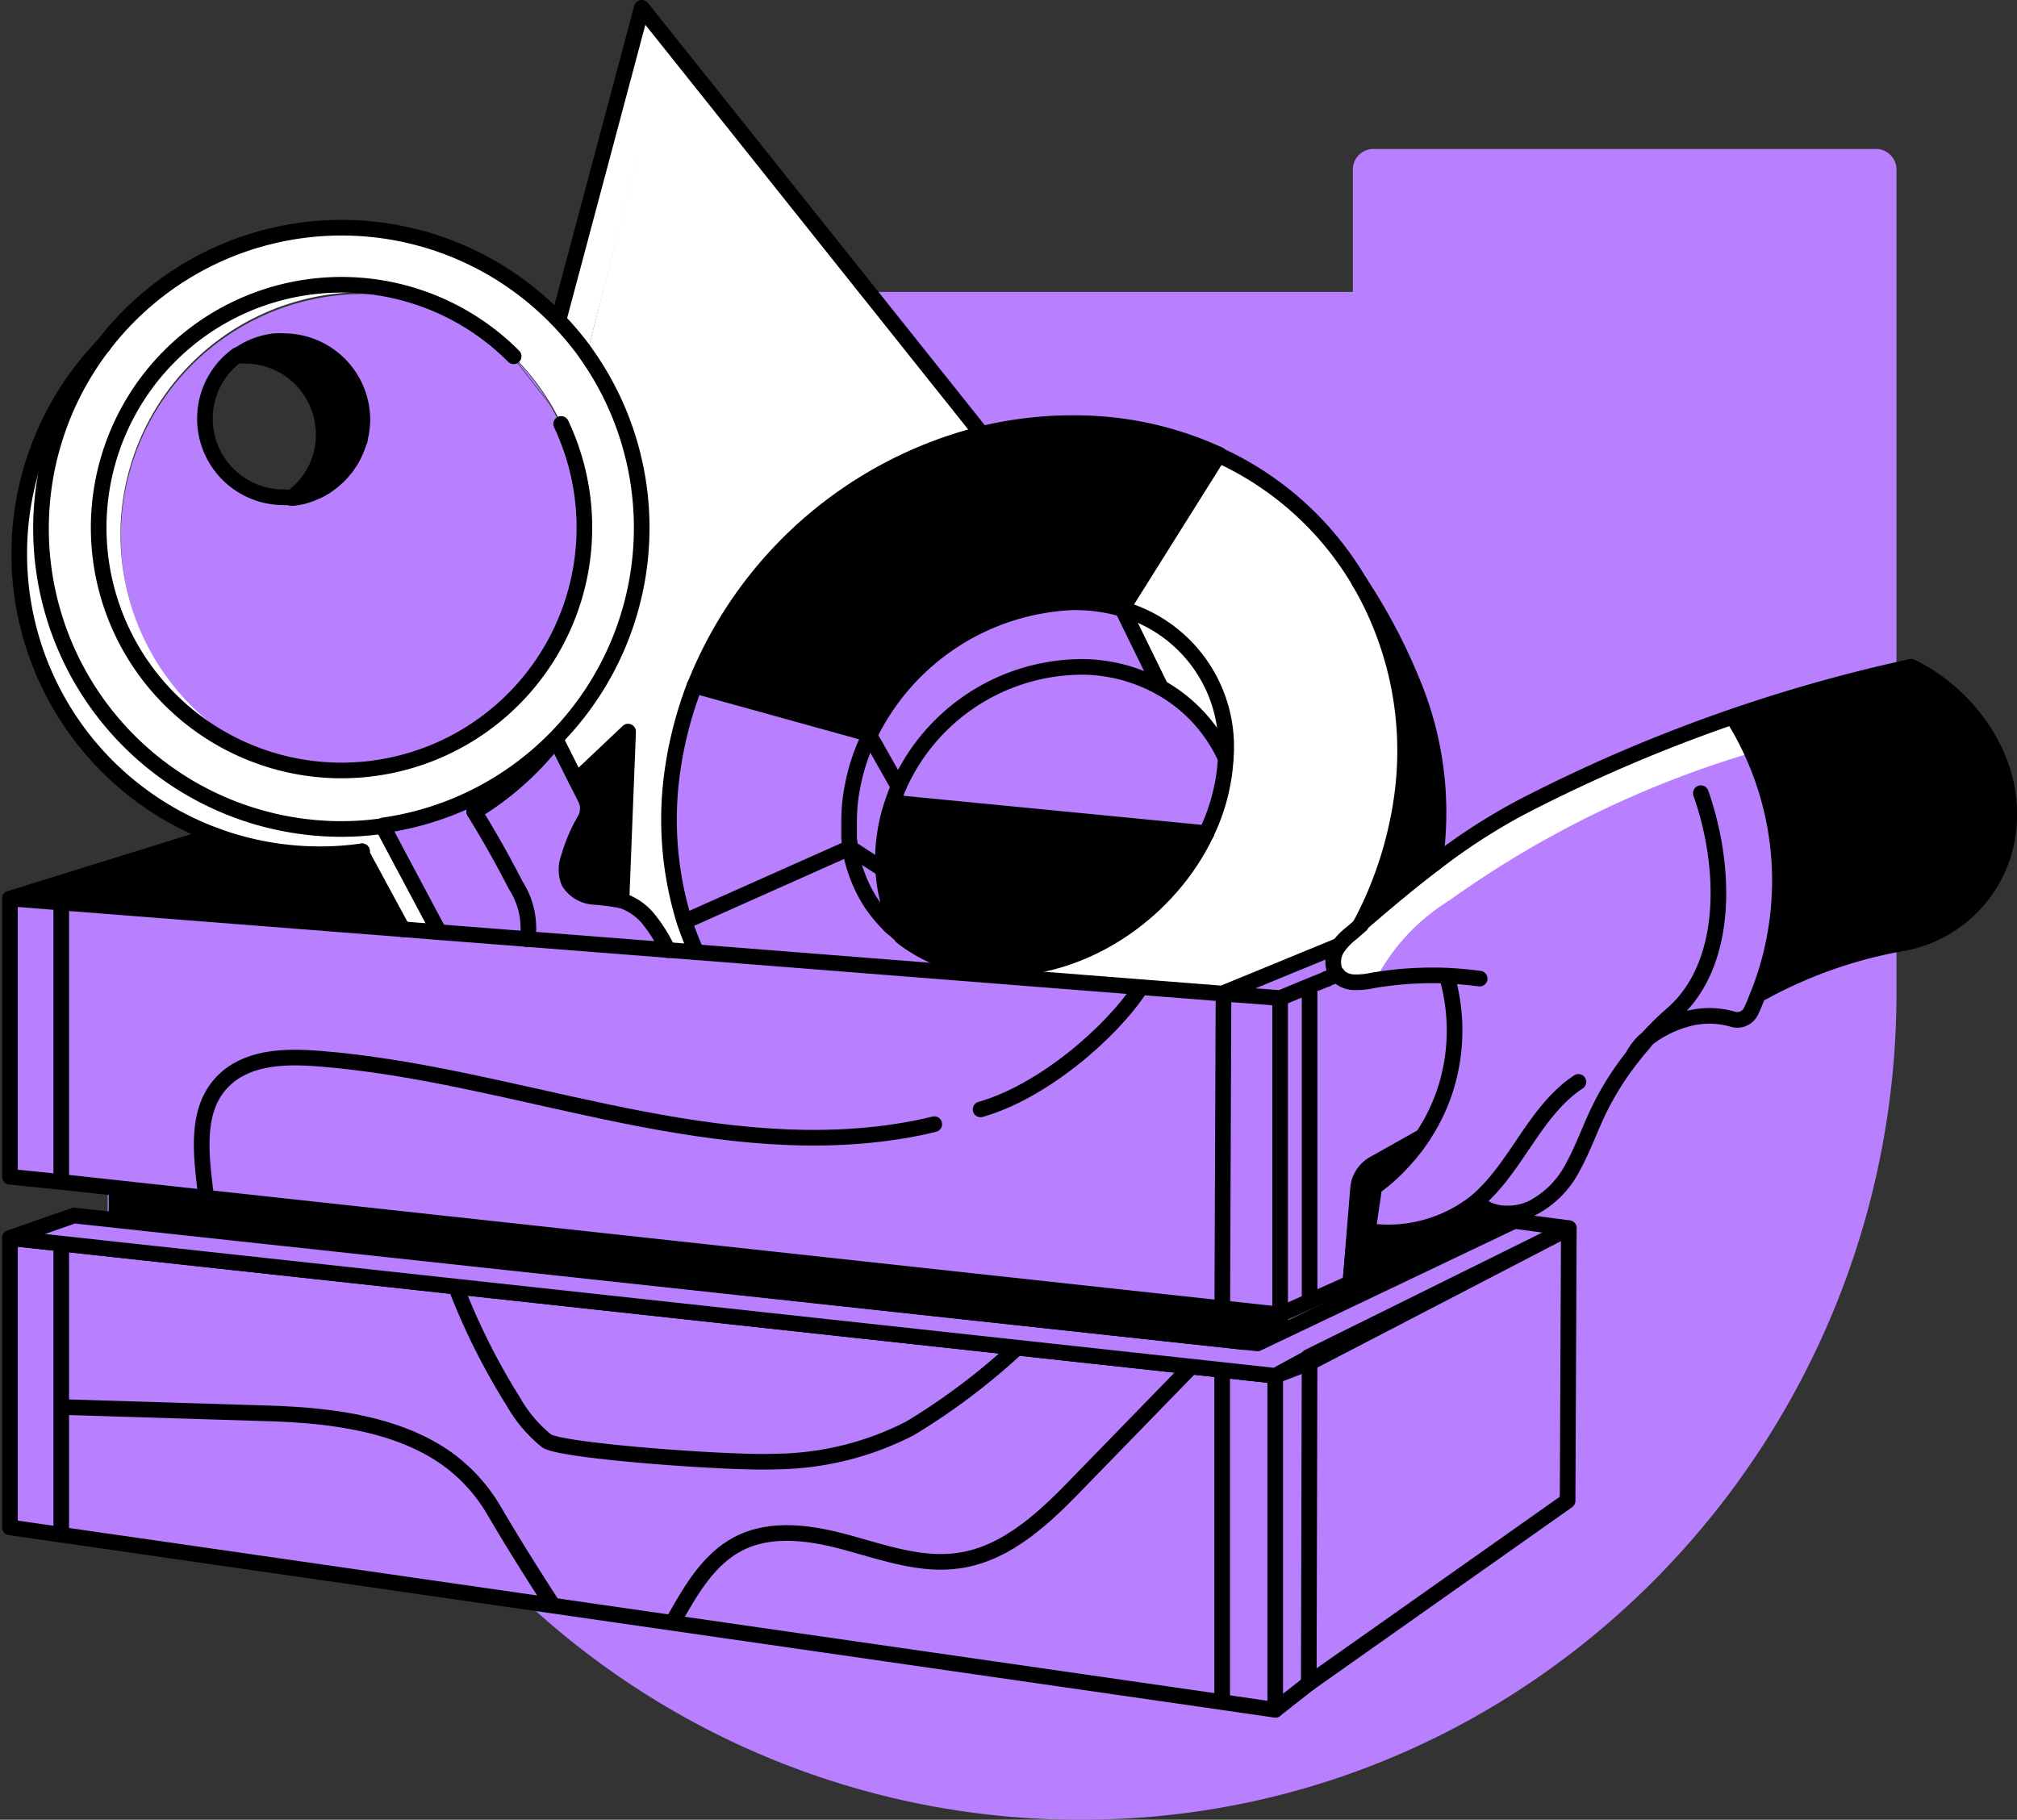 <svg xmlns="http://www.w3.org/2000/svg" width="129.037" height="116.426" viewBox="0 0 129.037 116.426">
  <rect x="0" y="0" width="129.037" height="116.426" fill="#333333" stroke="none"/>
  <g id="SEO_6" transform="translate(-2.441 -4.073)">
    <path id="Path_13199" data-name="Path 13199" d="M55.416,74.692H9.491V91.674H55.416Z" transform="translate(-0.163 -1.785)" fill="#b880ff"/>
    <path id="Path_13200" data-name="Path 13200" d="M72.707,120.73c28.667-.346,51.49-24.235,51.49-52.91v-52.7a1.316,1.316,0,0,0-1.281-1.281H90.7a1.316,1.316,0,0,0-1.281,1.281v7.868H55.976a1.316,1.316,0,0,0-1.29,1.29V51.92H21.216a1.324,1.324,0,0,0-1.29,1.29V69.932a52.053,52.053,0,0,0,52.78,50.8Z" transform="translate(-0.429 -0.236)" fill="#b880ff"/>
    <path id="Path_13201" data-name="Path 13201" d="M92.7,67.84a13.045,13.045,0,0,1,4.657-4.96,64.761,64.761,0,0,1,19.57-9.521,3.269,3.269,0,0,0-1.61-2.034A67.718,67.718,0,0,0,91.353,64.308c-.865.736-1.8,1.731-1.6,2.822S91.786,68.394,92.7,67.84Z" transform="translate(-2.206 -1.19)" fill="#fff"/>
    <path id="Path_13202" data-name="Path 13202" d="M24.352,53.784a15.5,15.5,0,0,0,15.51-15.536V36.888a7.182,7.182,0,0,0-.13-1.056c-.052-.346-.078-.485-.13-.718-.078-.39-.173-.77-.286-1.151s-.19-.64-.312-.961a8.9,8.9,0,0,0-.372-.943,7.737,7.737,0,0,0-.338-.718l-.182-.364c-.138-.268-.286-.528-.433-.77a15.58,15.58,0,0,0-7.227-6.258l-.407-.164-.138-.043-.173-.061h-.052c-.381-.147-.779-.268-1.177-.381l-.433-.112c-.26-.069-.511-.121-.77-.165l-.355-.061a1.314,1.314,0,0,0-.277-.052,1.144,1.144,0,0,1-.407-.052,14.709,14.709,0,0,0-1.869-.113,15.51,15.51,0,0,0-15.554,15.5v1.246a2,2,0,0,0,.069.614,3.749,3.749,0,0,1,.078.606,11.828,11.828,0,0,0,.286,1.359v.1c.061.234.121.467.19.684.147.459.3.866.485,1.324.061.147.121.3.19.441.112.268.242.528.372.77a3.236,3.236,0,0,0,.208.381,6.41,6.41,0,0,0,.537.865l.164.242c.182.268.381.545.589.814a14.967,14.967,0,0,0,1.575,1.731c.138.138.277.268.433.4A12.826,12.826,0,0,0,15.394,50.9c.156.112.312.225.485.329l.493.3c.234.138.467.268.692.381a5.28,5.28,0,0,0,.493.251,14.371,14.371,0,0,0,1.5.632A15.521,15.521,0,0,0,24.352,53.784Zm0,3.73A19.241,19.241,0,1,1,38.2,24.944c.372.381.718.779,1.056,1.186.1.138.216.26.312.389s.312.4.45.615A19.232,19.232,0,0,1,27.035,57.246a18.174,18.174,0,0,1-2.683.234Z" transform="translate(-0.051 -0.368)" fill="#fff"/>
    <path id="Path_13203" data-name="Path 13203" d="M22.915,59.294A19.221,19.221,0,0,1,9.066,26.733,19.224,19.224,0,0,0,24.317,57.675a18.18,18.18,0,0,0,2.683-.2v.2l3.566,6.6-2.354-.19-2.6-4.8V59.1A18.534,18.534,0,0,1,22.915,59.294Z" transform="translate(-0.015 -0.564)" fill="#fff"/>
    <path id="Path_13204" data-name="Path 13204" d="M61.385,56.786l19.691,1.921c-2.337,4.951-7.634,8.655-13.087,8.655H66.847a9.694,9.694,0,0,1-5.271-2.043A10.057,10.057,0,0,1,60.4,61.088a10.483,10.483,0,0,1,.1-2.2,10.609,10.609,0,0,1,.528-2.155Z" transform="translate(-1.459 -1.328)"/>
    <path id="Path_13205" data-name="Path 13205" d="M11.484,47.377c-.19-.294-.372-.6-.537-.866C11.112,46.78,11.3,47.083,11.484,47.377Z" transform="translate(-0.2 -1.068)" fill="#b880ff"/>
    <path id="Path_13206" data-name="Path 13206" d="M24.487,53.894a15.522,15.522,0,0,1-5.193-.865c-.389-.216-.77-.45-1.134-.7a15.51,15.51,0,0,1,7.712-28.969,14.957,14.957,0,0,1,4.2.589l.459.173a15.58,15.58,0,0,1,4.925,3.324l2.3,2.934c.147.242.294.5.433.77a2.367,2.367,0,0,1,.182.364,7.711,7.711,0,0,1,.337.718c.138.3.26.623.372.943s.216.632.312.961.208.762.286,1.151c.052.242.1.476.13.718s.1.7.13,1.056v1.359a15.5,15.5,0,0,1-15.45,15.476ZM18.307,27.27a4.576,4.576,0,0,0-.493,0,5.029,5.029,0,0,0,2.969,9.123,4.57,4.57,0,0,0,.485,0,4.959,4.959,0,0,0,2.077-4.059,5.029,5.029,0,0,0-5.037-5.063Z" transform="translate(-0.185 -0.478)" fill="#b880ff"/>
    <path id="Path_13207" data-name="Path 13207" d="M12.188,47.821c-.2-.268-.407-.537-.589-.814l-.165-.242c-.182-.294-.372-.6-.537-.866a3.944,3.944,0,0,1-.208-.381c-.13-.242-.26-.5-.372-.77-.069-.138-.13-.294-.19-.441-.182-.424-.338-.865-.485-1.324-.069-.216-.138-.45-.19-.684v-.1a13.49,13.49,0,0,1-.286-1.359c0-.2-.061-.407-.078-.606s-.061-.407-.069-.615,0-.346,0-.511v-.736A15.51,15.51,0,0,1,24.453,22.825a14.711,14.711,0,0,1,1.87.112,1.053,1.053,0,0,1,.407.052,1.319,1.319,0,0,1,.277.052l.355.061a3.069,3.069,0,0,1,.77.164l.433.113c.4.112.8.234,1.177.381h.052l.156.061a.078.078,0,0,1,.061,0,14.957,14.957,0,0,0-4.2-.589A15.51,15.51,0,0,0,18.1,52.2c.364.251.744.485,1.134.7a14.376,14.376,0,0,1-1.515-.589,3.771,3.771,0,0,1-.493-.251c-.225-.113-.459-.242-.692-.381l-.493-.3-.485-.329a15.474,15.474,0,0,1-1.376-1.082l-.433-.4A16.615,16.615,0,0,1,12.188,47.821Z" transform="translate(-0.151 -0.465)" fill="#fff"/>
    <path id="Path_13208" data-name="Path 13208" d="M100.878,83.616v.052l-9.962,5.037.727-7.1,3.1-1.818.087.069A12.111,12.111,0,0,1,92.6,81.945c-.138.978-.268,1.818-.407,2.8a9.07,9.07,0,0,0,6.924-1.87A2.769,2.769,0,0,0,100.878,83.616Z" transform="translate(-2.236 -1.915)"/>
    <path id="Path_13209" data-name="Path 13209" d="M95.055,48.619a21.638,21.638,0,0,1,1.454,11.633c-1.627,1.229-3.194,2.553-4.752,3.895a24.625,24.625,0,0,0,2.6-7.9,21.439,21.439,0,0,0-2.692-13.987A36.581,36.581,0,0,1,95.055,48.619Z" transform="translate(-2.255 -0.959)"/>
    <path id="Path_13210" data-name="Path 13210" d="M91.033,42.045a21.44,21.44,0,0,1,2.6,13.978,24.626,24.626,0,0,1-2.6,7.9l-.571.5a4.275,4.275,0,0,0-.865.865L82.162,68.34,66.98,67.188v-.467h1.143c5.453,0,10.75-3.687,13.087-8.655a12.694,12.694,0,0,0,1.039-3.151,11.91,11.91,0,0,0,.2-1.627,9.166,9.166,0,0,0-6.6-9.512l6.18-9.867A20.133,20.133,0,0,1,91.033,42.045Z" transform="translate(-1.627 -0.747)" fill="#fff"/>
    <path id="Path_13211" data-name="Path 13211" d="M86.361,69.578V90.827l-3.7-.407v-1L82.734,69.3Z" transform="translate(-2.026 -1.648)" fill="#b880ff"/>
    <path id="Path_13212" data-name="Path 13212" d="M86.048,94.373v21.37l-3.41-.494.017-.138V94Z" transform="translate(-2.025 -2.277)" fill="#b880ff"/>
    <path id="Path_13213" data-name="Path 13213" d="M76.084,44.034a9.166,9.166,0,0,1,6.63,9.59,9.815,9.815,0,0,0-4.155-4.535Z" transform="translate(-1.859 -1.005)" fill="#fff"/>
    <path id="Path_13214" data-name="Path 13214" d="M45.238,66.353l1.809.138,18.393,1.445,15.294,1.2.061.009-.078,20.124L6.445,81.188V63.315L28.256,65.02l2.363.19,5.661.441Z" transform="translate(-0.086 -1.495)" fill="#b880ff"/>
    <path id="Path_13215" data-name="Path 13215" d="M80.716,93.789V114.9l-.017.138L6.445,104.331V85.705Z" transform="translate(-0.086 -2.065)" fill="#b880ff"/>
    <path id="Path_13216" data-name="Path 13216" d="M81.55,33.847l-6.18,9.876a10.914,10.914,0,0,0-3.211-.441,15.052,15.052,0,0,0-12.983,8.456l-11.148-3.1A26.736,26.736,0,0,1,66.394,32.532a24.735,24.735,0,0,1,6.794-.675A21.9,21.9,0,0,1,81.55,33.847Z" transform="translate(-1.144 -0.694)"/>
    <path id="Path_13217" data-name="Path 13217" d="M46.019,6.652,66.16,31.891A26.736,26.736,0,0,0,47.794,48a24.9,24.9,0,0,0-1.4,5.358,22.018,22.018,0,0,0,.753,9.729,20.385,20.385,0,0,0,.762,1.965L46.1,64.911a9.666,9.666,0,0,0-1.151-1.878,3.748,3.748,0,0,0-1.8-1.3l.424-10.811-3.306,3.133L39.13,51.8l-.286-.234a2.6,2.6,0,0,0,.242-.294,19.172,19.172,0,0,0,1.826-24.486C42.341,21.011,44.7,11.758,46.019,6.652Z" transform="translate(-0.91 -0.053)" fill="#fff"/>
    <path id="Path_13218" data-name="Path 13218" d="M47.984,49.078,59.115,52.16A12.783,12.783,0,0,0,57.99,55.5a11.369,11.369,0,0,0-.216,2.19v1.125a5.185,5.185,0,0,0,.1.641L47.327,64.165a22.019,22.019,0,0,1-.753-9.729,24.9,24.9,0,0,1,1.4-5.358Z" transform="translate(-1.101 -1.133)" fill="#b880ff"/>
    <path id="Path_13219" data-name="Path 13219" d="M44.45,4.573,46.06,6.6c-1.316,5.107-3.679,14.359-5.15,20.132-.138-.216-.294-.415-.45-.615s-.208-.251-.312-.389c-.338-.407-.684-.8-1.056-1.186Z" transform="translate(-0.917)" fill="#fff"/>
    <path id="Path_13220" data-name="Path 13220" d="M43.545,52.08l-.424,10.811a14.58,14.58,0,0,0-1.861-.242,2.025,2.025,0,0,1-1.532-.952,2.173,2.173,0,0,1,0-1.567,10.387,10.387,0,0,1,1-2.363,1.454,1.454,0,0,0,.087-1.411l-.58-1.134Z" transform="translate(-0.929 -1.209)"/>
    <path id="Path_13221" data-name="Path 13221" d="M40.452,26.669c-.1-.13-.208-.251-.312-.39C40.245,26.418,40.357,26.539,40.452,26.669Z" transform="translate(-0.943 -0.553)" fill="#b880ff"/>
    <path id="Path_13222" data-name="Path 13222" d="M40.141,34.328c-.1-.329-.19-.649-.312-.961Q40.011,33.852,40.141,34.328Z" transform="translate(-0.936 -0.733)" fill="#b880ff"/>
    <path id="Path_13223" data-name="Path 13223" d="M39.82,33.351c-.113-.32-.234-.64-.372-.943A8.9,8.9,0,0,1,39.82,33.351Z" transform="translate(-0.926 -0.709)" fill="#b880ff"/>
    <path id="Path_13224" data-name="Path 13224" d="M38.9,31.269c-.138-.268-.286-.528-.433-.77A6.979,6.979,0,0,1,38.9,31.269Z" transform="translate(-0.901 -0.66)" fill="#b880ff"/>
    <path id="Path_13225" data-name="Path 13225" d="M38.411,30.422l-2.3-2.934A15.441,15.441,0,0,1,38.411,30.422Z" transform="translate(-0.841 -0.583)" fill="#b880ff"/>
    <path id="Path_13226" data-name="Path 13226" d="M31.043,24.073l-.459-.173h.052Z" transform="translate(-0.7 -0.492)" fill="#b880ff"/>
    <path id="Path_13227" data-name="Path 13227" d="M30.633,23.908h-.077a.077.077,0,0,0-.06,0Z" transform="translate(-0.698 -0.492)" fill="#fff"/>
    <path id="Path_13228" data-name="Path 13228" d="M29.063,23.39l-.433-.113Z" transform="translate(-0.65 -0.476)" fill="#b880ff"/>
    <path id="Path_13229" data-name="Path 13229" d="M25.618,60.112l2.6,4.8L6.4,63.176l-3.28-.26,13.07-4.059a19.042,19.042,0,0,0,6.751,1.229,18.533,18.533,0,0,0,2.7-.19A.408.408,0,0,0,25.618,60.112Z" transform="translate(-0.001 -1.382)"/>
    <path id="Path_13230" data-name="Path 13230" d="M27.831,23.107l-.355-.061Z" transform="translate(-0.621 -0.47)" fill="#fff"/>
    <path id="Path_13231" data-name="Path 13231" d="M27.181,22.992a1.144,1.144,0,0,1-.407-.052C26.921,22.949,27.051,22.975,27.181,22.992Z" transform="translate(-0.603 -0.468)" fill="#fff"/>
    <path id="Path_13232" data-name="Path 13232" d="M17.457,52.826a3.771,3.771,0,0,0,.493.251A5.28,5.28,0,0,1,17.457,52.826Z" transform="translate(-0.366 -1.228)" fill="#fff"/>
    <path id="Path_13233" data-name="Path 13233" d="M16.241,52.125l.493.3Z" transform="translate(-0.335 -1.211)" fill="#b880ff"/>
    <path id="Path_13234" data-name="Path 13234" d="M15.744,51.787l.485.329A4.75,4.75,0,0,1,15.744,51.787Z" transform="translate(-0.322 -1.202)" fill="#b880ff"/>
    <path id="Path_13235" data-name="Path 13235" d="M14.331,50.677a15.474,15.474,0,0,0,1.376,1.082A12.826,12.826,0,0,1,14.331,50.677Z" transform="translate(-0.286 -1.174)" fill="#b880ff"/>
    <path id="Path_13236" data-name="Path 13236" d="M13.887,50.251l.433.4A2.651,2.651,0,0,1,13.887,50.251Z" transform="translate(-0.275 -1.163)" fill="#b880ff"/>
    <path id="Path_13237" data-name="Path 13237" d="M13.846,50.205a14.969,14.969,0,0,1-1.575-1.731A16.616,16.616,0,0,0,13.846,50.205Z" transform="translate(-0.234 -1.118)" fill="#b880ff"/>
    <path id="Path_13238" data-name="Path 13238" d="M11.667,47.648c.182.277.39.545.589.814C12.048,48.194,11.849,47.917,11.667,47.648Z" transform="translate(-0.219 -1.097)" fill="#b880ff"/>
    <path id="Path_13239" data-name="Path 13239" d="M10.734,46.076a3.932,3.932,0,0,0,.208.381A3.249,3.249,0,0,1,10.734,46.076Z" transform="translate(-0.195 -1.057)" fill="#b880ff"/>
    <path id="Path_13240" data-name="Path 13240" d="M10.157,44.833c.061.147.121.3.19.441C10.278,45.136,10.218,44.98,10.157,44.833Z" transform="translate(-0.18 -1.025)" fill="#b880ff"/>
    <path id="Path_13241" data-name="Path 13241" d="M9.464,42.772c.052.234.121.467.19.684C9.585,43.24,9.525,43.006,9.464,42.772Z" transform="translate(-0.163 -0.972)" fill="#fff"/>
    <path id="Path_13242" data-name="Path 13242" d="M9.145,41.28a13.482,13.482,0,0,0,.286,1.359A11.831,11.831,0,0,1,9.145,41.28Z" transform="translate(-0.154 -0.934)" fill="#fff"/>
    <path id="Path_13243" data-name="Path 13243" d="M8.993,40.028a1.865,1.865,0,0,0,.069.615C9.063,40.469,9,40.236,8.993,40.028Z" transform="translate(-0.151 -0.903)" fill="#b880ff"/>
    <path id="Path_13244" data-name="Path 13244" d="M6.359,85.7v18.626l-3.28-.468V85.341Z" transform="translate(0 -2.056)" fill="#b880ff"/>
    <path id="Path_13245" data-name="Path 13245" d="M6.359,81.182v-.087l-3.28-.415V63.049l3.28.26Z" transform="translate(0 -1.489)" fill="#b880ff"/>
    <path id="Path_13246" data-name="Path 13246" d="M91.1,87.692l.554-6.085,3.09-1.818.087.069" transform="translate(-2.241 -1.915)" fill="none" stroke="#000" stroke-linecap="round" stroke-linejoin="round" stroke-width="1"/>
    <path id="Path_13247" data-name="Path 13247" d="M9.207,26.536A19.2,19.2,0,0,1,38.3,24.909c.372.381.718.779,1.056,1.186.1.138.216.26.312.39s.312.4.45.615A19.232,19.232,0,0,1,27.141,57.245" transform="translate(-0.156 -0.367)" fill="none" stroke="#000" stroke-linecap="round" stroke-linejoin="round" stroke-width="1"/>
    <path id="Path_13248" data-name="Path 13248" d="M9.1,26.733A19.224,19.224,0,0,0,24.353,57.675a18.18,18.18,0,0,0,2.683-.2" transform="translate(-0.052 -0.564)" fill="none" stroke="#000" stroke-linecap="round" stroke-linejoin="round" stroke-width="1"/>
    <path id="Path_13249" data-name="Path 13249" d="M6.359,63.2V81.076l-3.28-.329v-17.8l13.07-4.059" transform="translate(0 -1.383)" fill="none" stroke="#000" stroke-linecap="round" stroke-linejoin="round" stroke-width="1"/>
    <path id="Path_13250" data-name="Path 13250" d="M3.079,63.049l3.28.26L28.17,65.013l2.363.19,5.661.441,8.958.7,1.809.138L65.354,67.93l15.294,1.2.061.009,3.627.277V89.664l-3.7-.407v.009l.078-20.124" transform="translate(0 -1.489)" fill="none" stroke="#000" stroke-linecap="round" stroke-linejoin="round" stroke-width="1"/>
    <path id="Path_13251" data-name="Path 13251" d="M6.445,81.655l74.271,8.084" transform="translate(-0.086 -1.962)" fill="none" stroke="#000" stroke-linecap="round" stroke-linejoin="round" stroke-width="1"/>
    <path id="Path_13252" data-name="Path 13252" d="M3.079,85.341l3.28.355L80.63,93.78l3.393.372v21.37l-3.41-.494L6.359,104.322l-3.28-.468Z" transform="translate(0 -2.056)" fill="none" stroke="#000" stroke-linecap="round" stroke-linejoin="round" stroke-width="1"/>
    <path id="Path_13253" data-name="Path 13253" d="M86.222,92.929,84.17,92.7,6.212,84.213l-3.133,1.1" transform="translate(0 -2.027)" fill="none" stroke="#000" stroke-linecap="round" stroke-linejoin="round" stroke-width="1"/>
    <path id="Path_13254" data-name="Path 13254" d="M6.445,85.705v18.626" transform="translate(-0.086 -2.065)" fill="none" stroke="#000" stroke-linecap="round" stroke-linejoin="round" stroke-width="1"/>
    <path id="Path_13255" data-name="Path 13255" d="M82.656,94v21.11" transform="translate(-2.026 -2.277)" fill="none" stroke="#000" stroke-linecap="round" stroke-linejoin="round" stroke-width="1"/>
    <path id="Path_13256" data-name="Path 13256" d="M89.512,68.317l.666-.268.035-.017" transform="translate(-2.2 -1.615)" fill="none" stroke="#000" stroke-linecap="round" stroke-linejoin="round" stroke-width="1"/>
    <path id="Path_13257" data-name="Path 13257" d="M86.457,69.554l1.714-.71,1.091-.441.173-.069" transform="translate(-2.123 -1.623)" fill="none" stroke="#000" stroke-linecap="round" stroke-linejoin="round" stroke-width="1"/>
    <path id="Path_13258" data-name="Path 13258" d="M90.1,66.148,82.674,69.2" transform="translate(-2.026 -1.568)" fill="none" stroke="#000" stroke-linecap="round" stroke-linejoin="round" stroke-width="1"/>
    <path id="Path_13259" data-name="Path 13259" d="M86.457,90.191l14.307-6.422" transform="translate(-2.123 -2.016)" fill="none" stroke="#000" stroke-linecap="round" stroke-linejoin="round" stroke-width="1"/>
    <path id="Path_13260" data-name="Path 13260" d="M86.138,94.136l2.276-.874,16.506-8.569-.078,17.441L88.284,113.818l-2.147,1.688" transform="translate(-2.114 -2.04)" fill="none" stroke="#000" stroke-linecap="round" stroke-linejoin="round" stroke-width="1"/>
    <path id="Path_13261" data-name="Path 13261" d="M88.394,88.862V69.292" transform="translate(-2.172 -1.648)" fill="none" stroke="#000" stroke-linecap="round" stroke-linejoin="round" stroke-width="1"/>
    <path id="Path_13262" data-name="Path 13262" d="M88.392,93.157l-.052,20.877" transform="translate(-2.171 -2.255)" fill="none" stroke="#000" stroke-linecap="round" stroke-linejoin="round" stroke-width="1"/>
    <g id="Group_5607" data-name="Group 5607" transform="translate(89.502 46.733)">
      <path id="Path_13263" data-name="Path 13263" d="M127.62,47.835c3.548,1.731,6.3,5.479,6.266,9.426a8.289,8.289,0,0,1-6.63,8.231,29.109,29.109,0,0,0-9.149,3.176l-.182-.069a19.707,19.707,0,0,0-1.6-17.449L116.272,51A99.379,99.379,0,0,1,127.62,47.835Z" transform="translate(-92.383 -47.835)"/>
      <path id="Path_13264" data-name="Path 13264" d="M91.759,64.288c1.558-1.342,3.125-2.666,4.752-3.895a38.417,38.417,0,0,1,5.539-3.583,100.541,100.541,0,0,1,24.919-8.976c3.548,1.731,6.3,5.479,6.266,9.426a8.287,8.287,0,0,1-6.63,8.231,29.126,29.126,0,0,0-9.149,3.176" transform="translate(-91.759 -47.835)" fill="none" stroke="#000" stroke-linecap="round" stroke-linejoin="round" stroke-width="1"/>
    </g>
    <path id="Path_13265" data-name="Path 13265" d="M99.313,68.217c-.7-.087-1.4-.156-2.1-.19a23.122,23.122,0,0,0-4.709.3,4.988,4.988,0,0,1-1.281.121,1.549,1.549,0,0,1-1.039-.485.34.34,0,0,1-.069-.087,1.636,1.636,0,0,1,.173-1.731,4.278,4.278,0,0,1,.865-.866l.571-.5" transform="translate(-2.211 -1.533)" fill="none" stroke="#000" stroke-linecap="round" stroke-linejoin="round" stroke-width="1"/>
    <path id="Path_13266" data-name="Path 13266" d="M97.268,68.138a12.421,12.421,0,0,1-.165,7.487,12.121,12.121,0,0,1-1.385,2.787,9.917,9.917,0,0,1-.866,1.151,12.114,12.114,0,0,1-2.224,2.086c-.138.978-.268,1.818-.407,2.8a9.07,9.07,0,0,0,6.924-1.87l.061-.052c2.545-2.181,3.687-5.764,6.483-7.617" transform="translate(-2.269 -1.618)" fill="none" stroke="#000" stroke-linecap="round" stroke-linejoin="round" stroke-width="1"/>
    <path id="Path_13267" data-name="Path 13267" d="M110.375,72.039a18.1,18.1,0,0,1,1.731-1.731c3.731-3.2,3.514-9.521,1.878-14.177" transform="translate(-2.731 -1.312)" fill="none" stroke="#000" stroke-linecap="round" stroke-linejoin="round" stroke-width="1"/>
    <path id="Path_13268" data-name="Path 13268" d="M99.38,82.738a2.771,2.771,0,0,0,1.731.692A3.65,3.65,0,0,0,102.9,83.1a6.056,6.056,0,0,0,2.6-2.6c.6-1.082,1.03-2.268,1.55-3.393a18.463,18.463,0,0,1,2.406-3.843c.2-.26.415-.511.631-.762" transform="translate(-2.452 -1.729)" fill="none" stroke="#000" stroke-linecap="round" stroke-linejoin="round" stroke-width="1"/>
    <path id="Path_13269" data-name="Path 13269" d="M109.691,72.7a4.005,4.005,0,0,1,.606-.788,7.286,7.286,0,0,1,2.7-1.437,5.383,5.383,0,0,1,3.029,0,.971.971,0,0,0,1.143-.5c.2-.407.364-.865.527-1.255a19.707,19.707,0,0,0-1.6-17.449" transform="translate(-2.714 -1.189)" fill="none" stroke="#000" stroke-linecap="round" stroke-linejoin="round" stroke-width="1"/>
    <path id="Path_13270" data-name="Path 13270" d="M21.407,36.469a4.57,4.57,0,0,1-.485,0,5.029,5.029,0,0,1-2.969-9.1" transform="translate(-0.326 -0.58)" fill="none" stroke="#000" stroke-linecap="round" stroke-linejoin="round" stroke-width="1"/>
    <path id="Path_13271" data-name="Path 13271" d="M27.644,58.484l3.514,6.6" transform="translate(-0.625 -1.372)" fill="none" stroke="#000" stroke-linecap="round" stroke-linejoin="round" stroke-width="1"/>
    <path id="Path_13272" data-name="Path 13272" d="M25.615,59.1a18.534,18.534,0,0,1-2.7.19A19.221,19.221,0,0,1,9.066,26.733" transform="translate(-0.015 -0.564)" fill="none" stroke="#000" stroke-linecap="round" stroke-linejoin="round" stroke-width="1"/>
    <path id="Path_13273" data-name="Path 13273" d="M38.908,52.435a2.6,2.6,0,0,1-.242.294,19.042,19.042,0,0,1-5.107,4.5" transform="translate(-0.776 -1.218)" fill="none" stroke="#000" stroke-linecap="round" stroke-linejoin="round" stroke-width="1"/>
    <path id="Path_13274" data-name="Path 13274" d="M33.56,57.356q1.42,2.3,2.649,4.7a5.067,5.067,0,0,1,.762,3.462" transform="translate(-0.776 -1.344)" fill="none" stroke="#000" stroke-linecap="round" stroke-linejoin="round" stroke-width="1"/>
    <path id="Path_13275" data-name="Path 13275" d="M26.188,59.949v.19l2.6,4.8" transform="translate(-0.588 -1.41)" fill="none" stroke="#000" stroke-linecap="round" stroke-linejoin="round" stroke-width="1"/>
    <path id="Path_13276" data-name="Path 13276" d="M39.093,52.977l1.134,2.259.58,1.143a1.454,1.454,0,0,1-.061,1.419,10.384,10.384,0,0,0-1,2.363,2.172,2.172,0,0,0,0,1.567,2.025,2.025,0,0,0,1.532.952,14.581,14.581,0,0,1,1.861.242,3.748,3.748,0,0,1,1.8,1.3A9.667,9.667,0,0,1,46.086,66.1h0" transform="translate(-0.917 -1.232)" fill="none" stroke="#000" stroke-linecap="round" stroke-linejoin="round" stroke-width="1"/>
    <path id="Path_13277" data-name="Path 13277" d="M47.976,49.078a24.9,24.9,0,0,0-1.4,5.358,22.019,22.019,0,0,0,.753,9.729,20.386,20.386,0,0,0,.77,1.965" transform="translate(-1.101 -1.133)" fill="none" stroke="#000" stroke-linecap="round" stroke-linejoin="round" stroke-width="1"/>
    <path id="Path_13278" data-name="Path 13278" d="M81.55,33.847a21.9,21.9,0,0,0-8.361-1.991,24.735,24.735,0,0,0-6.794.675A26.736,26.736,0,0,0,48.028,48.639" transform="translate(-1.144 -0.694)" fill="none" stroke="#000" stroke-linecap="round" stroke-linejoin="round" stroke-width="1"/>
    <path id="Path_13279" data-name="Path 13279" d="M91.427,42.045a20.132,20.132,0,0,0-9-8.11" transform="translate(-2.02 -0.747)" fill="none" stroke="#000" stroke-linecap="round" stroke-linejoin="round" stroke-width="1"/>
    <path id="Path_13280" data-name="Path 13280" d="M91.748,64.164a24.62,24.62,0,0,0,2.6-7.9,21.439,21.439,0,0,0-2.683-14" transform="translate(-2.255 -0.959)" fill="none" stroke="#000" stroke-linecap="round" stroke-linejoin="round" stroke-width="1"/>
    <path id="Path_13281" data-name="Path 13281" d="M89.512,68.333v-.009" transform="translate(-2.2 -1.623)" fill="none" stroke="#000" stroke-linecap="round" stroke-linejoin="round" stroke-width="1"/>
    <path id="Path_13282" data-name="Path 13282" d="M91.662,42.257a36.583,36.583,0,0,1,3.367,6.353,21.639,21.639,0,0,1,1.454,11.633h0" transform="translate(-2.255 -0.959)" fill="none" stroke="#000" stroke-linecap="round" stroke-linejoin="round" stroke-width="1"/>
    <path id="Path_13283" data-name="Path 13283" d="M61.007,64.971l-.19-.173" transform="translate(-1.47 -1.533)" fill="none" stroke="#000" stroke-linecap="round" stroke-linejoin="round" stroke-width="1"/>
    <path id="Path_13284" data-name="Path 13284" d="M82.345,53.856a11.925,11.925,0,0,1-.2,1.627,12.7,12.7,0,0,1-1.039,3.151c-2.337,4.951-7.634,8.655-13.087,8.655H66.878a9.694,9.694,0,0,1-5.271-2.043" transform="translate(-1.49 -1.255)" fill="none" stroke="#000" stroke-linecap="round" stroke-linejoin="round" stroke-width="1"/>
    <path id="Path_13285" data-name="Path 13285" d="M82.257,53.6A9.815,9.815,0,0,0,78.1,49.06a10.464,10.464,0,0,0-4.76-1.324A12.87,12.87,0,0,0,61.329,55.4c-.13.3-.251.615-.355.935a10.6,10.6,0,0,0-.528,2.155,10.484,10.484,0,0,0-.1,2.2,10.057,10.057,0,0,0,1.177,4.232,3.554,3.554,0,0,1-.39-.329l-.19-.164-.19-.173a8.935,8.935,0,0,1-.865-.978l-.234-.32a8.74,8.74,0,0,1-.866-1.627l-.1-.26a8.2,8.2,0,0,1-.346-1.134,2.4,2.4,0,0,0-.078-.407,1.347,1.347,0,0,1,0-.182,5.188,5.188,0,0,1-.1-.64V57.585a11.369,11.369,0,0,1,.216-2.19A12.786,12.786,0,0,1,59.5,52.055,15.16,15.16,0,0,1,72.486,43.6a10.911,10.911,0,0,1,3.211.441A9.166,9.166,0,0,1,82.257,53.6Z" transform="translate(-1.402 -0.993)" fill="none" stroke="#000" stroke-linecap="round" stroke-linejoin="round" stroke-width="1"/>
    <path id="Path_13286" data-name="Path 13286" d="M82.272,33.9v.009l-6.18,9.85,2.475,5.055" transform="translate(-1.859 -0.747)" fill="none" stroke="#000" stroke-linecap="round" stroke-linejoin="round" stroke-width="1"/>
    <path id="Path_13287" data-name="Path 13287" d="M48.028,49.078h.009L59.158,52.16l1.913,3.384" transform="translate(-1.144 -1.133)" fill="none" stroke="#000" stroke-linecap="round" stroke-linejoin="round" stroke-width="1"/>
    <path id="Path_13288" data-name="Path 13288" d="M47.361,64.435l10.585-4.717.009.009L60.067,61.1" transform="translate(-1.127 -1.404)" fill="none" stroke="#000" stroke-linecap="round" stroke-linejoin="round" stroke-width="1"/>
    <path id="Path_13289" data-name="Path 13289" d="M39.1,24.507,44.416,4.573,46.035,6.6,66.167,31.838" transform="translate(-0.917)" fill="none" stroke="#000" stroke-linecap="round" stroke-linejoin="round" stroke-width="1"/>
    <path id="Path_13290" data-name="Path 13290" d="M40.265,55.214l3.306-3.125-.424,10.8" transform="translate(-0.947 -1.21)" fill="none" stroke="#000" stroke-linecap="round" stroke-linejoin="round" stroke-width="1"/>
    <path id="Path_13291" data-name="Path 13291" d="M61.412,56.787l19.7,1.922" transform="translate(-1.485 -1.329)" fill="none" stroke="#000" stroke-linecap="round" stroke-linejoin="round" stroke-width="1"/>
    <path id="Path_13292" data-name="Path 13292" d="M95.69,78.671,92.608,80.4a2.017,2.017,0,0,0-1.047,1.619L91.1,87.7" transform="translate(-2.241 -1.886)" fill="none" stroke="#000" stroke-linecap="round" stroke-linejoin="round" stroke-width="1"/>
    <path id="Path_13293" data-name="Path 13293" d="M46.775,109.806c1.03-1.818,2.155-3.731,4.007-4.691,2.138-1.117,4.726-.7,7.045-.06s4.691,1.48,7.071,1.133c3.159-.458,5.617-2.873,7.842-5.193l7.123-7.322" transform="translate(-1.112 -2.268)" fill="none" stroke="#000" stroke-linecap="round" stroke-linejoin="round" stroke-width="1"/>
    <path id="Path_13294" data-name="Path 13294" d="M32.44,88.769a42.465,42.465,0,0,0,3.6,7.141A8.767,8.767,0,0,0,38.153,98.4c.865.649,11.806,1.463,14.714,1.324A19.16,19.16,0,0,0,61.41,97.6a42.109,42.109,0,0,0,7.106-5.4" transform="translate(-0.747 -2.143)" fill="none" stroke="#000" stroke-linecap="round" stroke-linejoin="round" stroke-width="1"/>
    <path id="Path_13295" data-name="Path 13295" d="M6.542,96.434l12.983.4c3.955.113,8.361.606,11.589,2.9a10.791,10.791,0,0,1,3.064,3.4c1.091,1.861,2.372,3.913,3.609,5.816" transform="translate(-0.088 -2.339)" fill="none" stroke="#000" stroke-linecap="round" stroke-linejoin="round" stroke-width="1"/>
    <path id="Path_13296" data-name="Path 13296" d="M66.794,76.691c3.964-1.125,8.361-4.908,10.239-7.79" transform="translate(-1.622 -1.638)" fill="none" stroke="#000" stroke-linecap="round" stroke-linejoin="round" stroke-width="1"/>
    <path id="Path_13297" data-name="Path 13297" d="M15.941,82.33c-.338-2.735-.753-5.756,1.333-7.556,1.558-1.342,3.817-1.376,5.868-1.22,6.223.493,12.291,2.129,18.4,3.41s12.412,2.216,18.583,1.264c.8-.121,1.61-.277,2.406-.476" transform="translate(-0.32 -1.754)" fill="none" stroke="#000" stroke-linecap="round" stroke-linejoin="round" stroke-width="1"/>
    <path id="Path_13298" data-name="Path 13298" d="M38.489,31.66a15.537,15.537,0,1,1-3.038-4.328" transform="translate(-0.148 -0.463)" fill="none" stroke="#000" stroke-linecap="round" stroke-linejoin="round" stroke-width="1"/>
    <path id="Path_13299" data-name="Path 13299" d="M98.8,84.915h4.631" transform="translate(-2.437 -2.045)" fill="none" stroke="#000" stroke-linecap="round" stroke-linejoin="round" stroke-width="1"/>
    <path id="Path_13300" data-name="Path 13300" d="M26.006,31.468a5.031,5.031,0,0,1-.1.961l-.052.234a.309.309,0,0,1-.061.225,2.907,2.907,0,0,1-.1.294,4.07,4.07,0,0,1-.242.563c-.052.113-.112.216-.173.329l-.2.294a2.531,2.531,0,0,1-.156.225,2.393,2.393,0,0,0-.2.234,5.392,5.392,0,0,1-.987.865,4.017,4.017,0,0,1-.381.234,2.679,2.679,0,0,1-.389.182,4.057,4.057,0,0,1-.519.2,3.1,3.1,0,0,1-.467.121l-.372.061h-.156a4.959,4.959,0,0,0,2.077-4.059A5.028,5.028,0,0,0,18.5,27.392a4.579,4.579,0,0,0-.493,0l.251-.173a5.02,5.02,0,0,1,1.731-.7,3.574,3.574,0,0,1,.424-.061,4.138,4.138,0,0,1,.571,0,5.038,5.038,0,0,1,5.02,5.011Z" transform="translate(-0.38 -0.557)" stroke="#000" stroke-linecap="round" stroke-linejoin="round" stroke-width="1"/>
    <path id="Path_13301" data-name="Path 13301" d="M86.144,92.912l.078.009-2.2,1.194-3.393-.372L6.359,85.658,3.079,85.3l4.094-1.437,75.717,8.179,16.437-7.833,3.479.459Z" transform="translate(0 -2.019)" fill="#b880ff" stroke="#000" stroke-linecap="round" stroke-linejoin="round" stroke-width="1"/>
    <path id="Path_13302" data-name="Path 13302" d="M9.562,81.886V84.5l72.627,7.911,3.332-1.584L84.5,90.143Z" transform="translate(-0.165 -1.968)"/>
  </g>
</svg>
